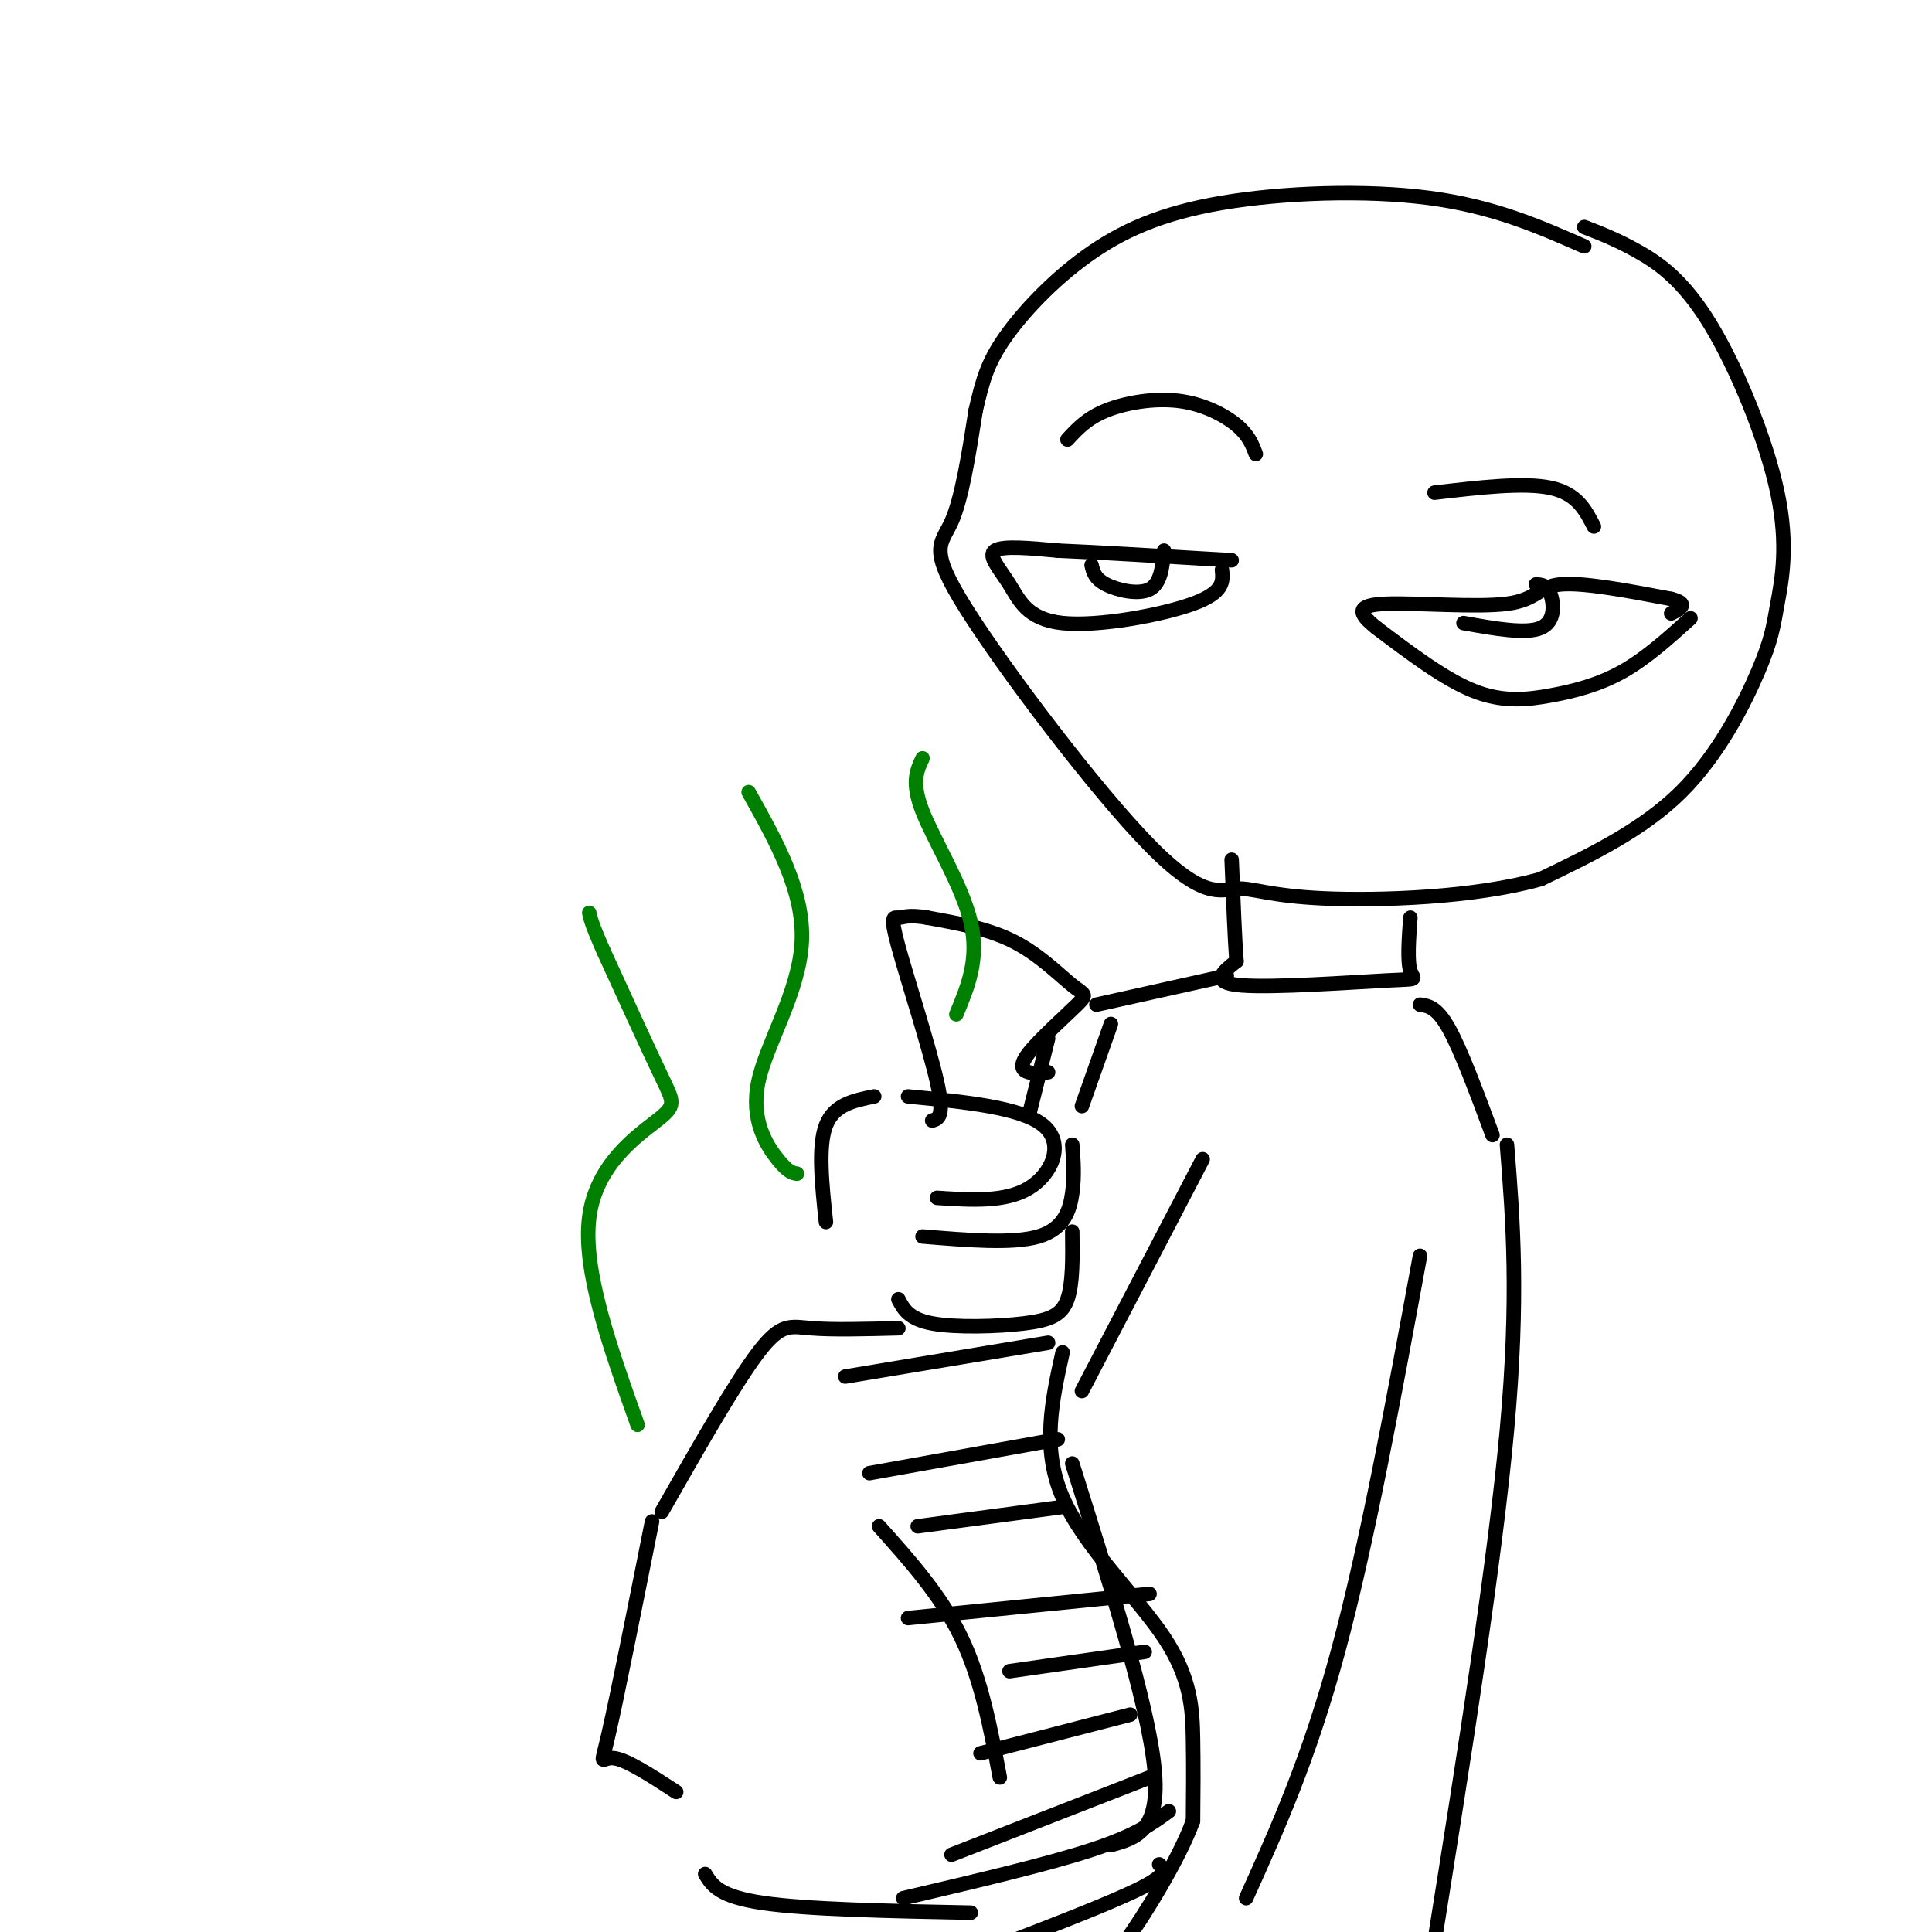 <svg viewBox='0 0 400 400' version='1.1' xmlns='http://www.w3.org/2000/svg' xmlns:xlink='http://www.w3.org/1999/xlink'><g fill='none' stroke='rgb(0,0,0)' stroke-width='3' stroke-linecap='round' stroke-linejoin='round'><path d='M328,47c3.372,1.308 6.745,2.616 11,5c4.255,2.384 9.393,5.845 15,15c5.607,9.155 11.682,24.003 14,35c2.318,10.997 0.879,18.144 0,23c-0.879,4.856 -1.198,7.423 -4,14c-2.802,6.577 -8.086,17.165 -16,25c-7.914,7.835 -18.457,12.918 -29,18'/><path d='M319,182c-13.718,3.864 -33.514,4.522 -45,4c-11.486,-0.522 -14.663,-2.226 -18,-2c-3.337,0.226 -6.832,2.380 -18,-9c-11.168,-11.380 -30.007,-36.295 -38,-49c-7.993,-12.705 -5.141,-13.202 -3,-18c2.141,-4.798 3.570,-13.899 5,-23'/><path d='M202,85c1.399,-6.090 2.397,-9.814 6,-15c3.603,-5.186 9.811,-11.833 17,-17c7.189,-5.167 15.359,-8.853 28,-11c12.641,-2.147 29.755,-2.756 43,-1c13.245,1.756 22.623,5.878 32,10'/><path d='M350,128c-4.577,4.131 -9.155,8.262 -14,11c-4.845,2.738 -9.958,4.083 -15,5c-5.042,0.917 -10.012,1.405 -16,-1c-5.988,-2.405 -12.994,-7.702 -20,-13'/><path d='M285,130c-4.054,-3.217 -4.190,-4.759 2,-5c6.190,-0.241 18.705,0.820 25,0c6.295,-0.820 6.370,-3.520 11,-4c4.630,-0.480 13.815,1.260 23,3'/><path d='M346,124c3.833,1.000 1.917,2.000 0,3'/><path d='M318,121c1.133,0.044 2.267,0.089 3,2c0.733,1.911 1.067,5.689 -2,7c-3.067,1.311 -9.533,0.156 -16,-1'/><path d='M330,109c-1.750,-3.417 -3.500,-6.833 -9,-8c-5.500,-1.167 -14.750,-0.083 -24,1'/><path d='M253,118c0.233,2.319 0.466,4.638 -6,7c-6.466,2.362 -19.630,4.767 -27,4c-7.370,-0.767 -8.946,-4.707 -11,-8c-2.054,-3.293 -4.587,-5.941 -3,-7c1.587,-1.059 7.293,-0.530 13,0'/><path d='M219,114c8.167,0.333 22.083,1.167 36,2'/><path d='M241,114c-0.333,3.400 -0.667,6.800 -3,8c-2.333,1.200 -6.667,0.200 -9,-1c-2.333,-1.200 -2.667,-2.600 -3,-4'/><path d='M260,94c-0.732,-1.946 -1.464,-3.893 -4,-6c-2.536,-2.107 -6.875,-4.375 -12,-5c-5.125,-0.625 -11.036,0.393 -15,2c-3.964,1.607 -5.982,3.804 -8,6'/><path d='M292,190c-0.321,4.482 -0.643,8.964 0,11c0.643,2.036 2.250,1.625 -5,2c-7.250,0.375 -23.357,1.536 -30,1c-6.643,-0.536 -3.821,-2.768 -1,-5'/><path d='M256,199c-0.333,-4.333 -0.667,-12.667 -1,-21'/><path d='M294,208c1.750,0.250 3.500,0.500 6,5c2.500,4.500 5.750,13.250 9,22'/><path d='M312,237c1.250,15.750 2.500,31.500 0,59c-2.500,27.500 -8.750,66.750 -15,106'/><path d='M294,260c-5.500,29.917 -11.000,59.833 -17,82c-6.000,22.167 -12.500,36.583 -19,51'/><path d='M188,227c11.733,1.133 23.467,2.267 28,6c4.533,3.733 1.867,10.067 -3,13c-4.867,2.933 -11.933,2.467 -19,2'/><path d='M222,237c0.244,3.222 0.489,6.444 0,10c-0.489,3.556 -1.711,7.444 -7,9c-5.289,1.556 -14.644,0.778 -24,0'/><path d='M217,222c-1.397,0.165 -2.794,0.330 -4,0c-1.206,-0.330 -2.221,-1.155 0,-4c2.221,-2.845 7.678,-7.711 10,-10c2.322,-2.289 1.510,-2.001 -1,-4c-2.510,-1.999 -6.717,-6.285 -12,-9c-5.283,-2.715 -11.641,-3.857 -18,-5'/><path d='M192,190c-4.013,-0.716 -5.045,-0.006 -6,0c-0.955,0.006 -1.834,-0.691 0,6c1.834,6.691 6.381,20.769 8,28c1.619,7.231 0.309,7.616 -1,8'/><path d='M213,231c0.000,0.000 4.000,-16.000 4,-16'/><path d='M222,255c0.071,5.381 0.143,10.762 -1,14c-1.143,3.238 -3.500,4.333 -9,5c-5.500,0.667 -14.143,0.905 -19,0c-4.857,-0.905 -5.929,-2.952 -7,-5'/><path d='M171,253c-0.833,-7.833 -1.667,-15.667 0,-20c1.667,-4.333 5.833,-5.167 10,-6'/><path d='M220,280c-2.196,9.923 -4.393,19.845 0,30c4.393,10.155 15.375,20.542 21,29c5.625,8.458 5.893,14.988 6,21c0.107,6.012 0.054,11.506 0,17'/><path d='M247,377c-2.960,8.129 -10.360,19.952 -14,25c-3.640,5.048 -3.518,3.321 -7,4c-3.482,0.679 -10.566,3.766 -19,5c-8.434,1.234 -18.217,0.617 -28,0'/><path d='M201,396c-16.917,-0.333 -33.833,-0.667 -43,-2c-9.167,-1.333 -10.583,-3.667 -12,-6'/><path d='M186,275c-6.822,0.178 -13.644,0.356 -18,0c-4.356,-0.356 -6.244,-1.244 -11,5c-4.756,6.244 -12.378,19.622 -20,33'/><path d='M135,315c-3.622,18.178 -7.244,36.356 -9,44c-1.756,7.644 -1.644,4.756 1,5c2.644,0.244 7.822,3.622 13,7'/><path d='M254,202c0.000,0.000 -27.000,6.000 -27,6'/><path d='M230,212c0.000,0.000 -6.000,17.000 -6,17'/><path d='M249,240c0.000,0.000 -25.000,48.000 -25,48'/></g>
<g fill='none' stroke='rgb(0,128,0)' stroke-width='3' stroke-linecap='round' stroke-linejoin='round'><path d='M132,295c-5.708,-16.024 -11.417,-32.048 -10,-43c1.417,-10.952 9.958,-16.833 14,-20c4.042,-3.167 3.583,-3.619 1,-9c-2.583,-5.381 -7.292,-15.690 -12,-26'/><path d='M125,197c-2.500,-5.667 -2.750,-6.833 -3,-8'/><path d='M165,243c-0.905,-0.137 -1.810,-0.274 -4,-3c-2.190,-2.726 -5.667,-8.042 -4,-16c1.667,-7.958 8.476,-18.560 9,-29c0.524,-10.440 -5.238,-20.720 -11,-31'/><path d='M198,210c2.378,-5.711 4.756,-11.422 3,-19c-1.756,-7.578 -7.644,-17.022 -10,-23c-2.356,-5.978 -1.178,-8.489 0,-11'/></g>
<g fill='none' stroke='rgb(0,0,0)' stroke-width='3' stroke-linecap='round' stroke-linejoin='round'><path d='M207,368c-1.917,-10.167 -3.833,-20.333 -8,-29c-4.167,-8.667 -10.583,-15.833 -17,-23'/><path d='M222,303c7.833,24.917 15.667,49.833 17,63c1.333,13.167 -3.833,14.583 -9,16'/><path d='M240,386c1.000,1.000 2.000,2.000 -4,5c-6.000,3.000 -19.000,8.000 -32,13'/><path d='M242,375c-3.417,2.500 -6.833,5.000 -16,8c-9.167,3.000 -24.083,6.500 -39,10'/><path d='M238,368c0.000,0.000 -41.000,16.000 -41,16'/><path d='M234,355c0.000,0.000 -31.000,8.000 -31,8'/><path d='M237,342c0.000,0.000 -28.000,4.000 -28,4'/><path d='M238,330c0.000,0.000 -50.000,5.000 -50,5'/><path d='M220,312c0.000,0.000 -30.000,4.000 -30,4'/><path d='M219,298c0.000,0.000 -39.000,7.000 -39,7'/><path d='M217,278c0.000,0.000 -42.000,7.000 -42,7'/></g>
</svg>